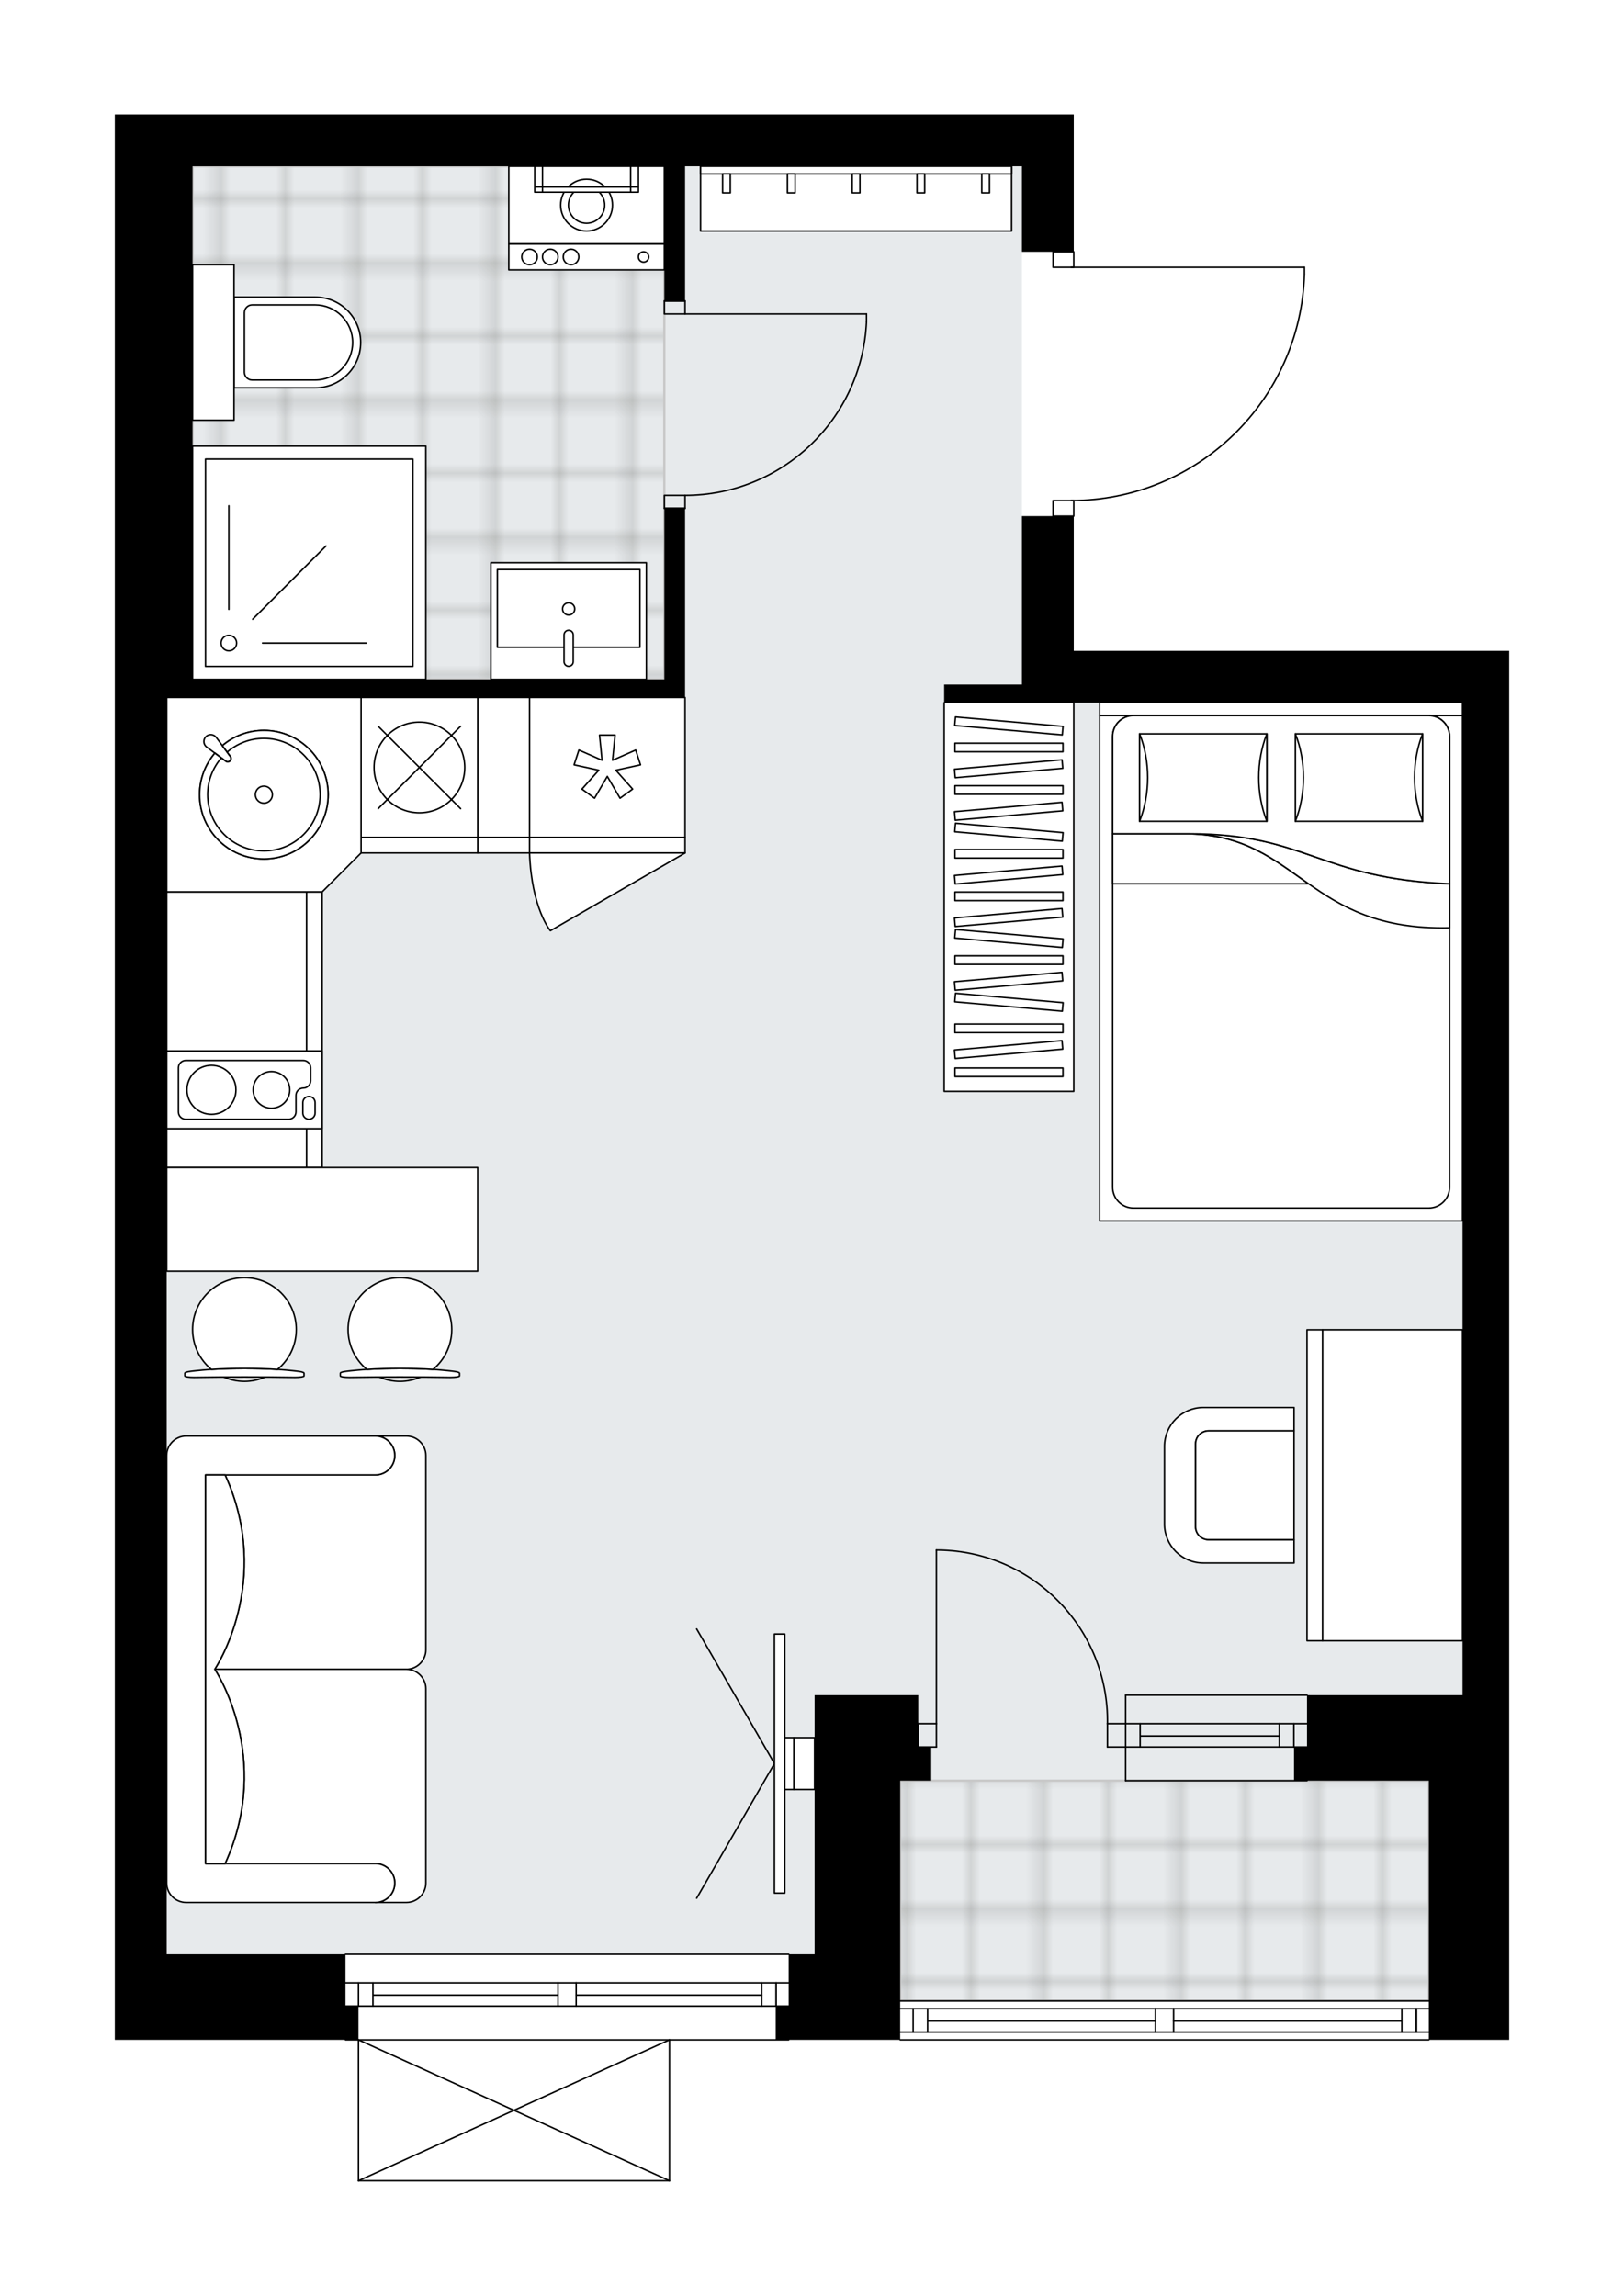 <svg xmlns="http://www.w3.org/2000/svg" xmlns:xlink="http://www.w3.org/1999/xlink" height="2000px" id="Layer_1" style="enable-background:new 0 0 1414.48 2000;" version="1.1" viewBox="0 0 1414.48 2000" width="1414.48px" x="0px" y="0px" xml:space="preserve">
<style type="text/css">
	.st0{fill:none;}
	.st1{opacity:0.25;fill:none;stroke:#13110C;stroke-width:0.4;stroke-miterlimit:10;}
	.st2{fill:#FFFFFF;}
	.st3{fill:#E7EAEC;}
	.st4{fill:url(#SVGID_1_);stroke:#C8C8C8;stroke-width:2;stroke-linecap:round;stroke-linejoin:round;stroke-miterlimit:10;}
	
		.st5{fill:url(#SVGID_00000006696747536806030350000002109068787648475034_);stroke:#C8C8C8;stroke-width:2;stroke-linecap:round;stroke-linejoin:round;stroke-miterlimit:10;}
	.st6{fill:none;stroke:#000000;stroke-width:1.3;stroke-linecap:round;stroke-linejoin:round;stroke-miterlimit:10;}
	.st7{fill:#FFFFFF;stroke:#000000;stroke-width:1.3;stroke-linecap:round;stroke-linejoin:round;stroke-miterlimit:10;}
	.st8{fill:none;stroke:#000000;stroke-width:1.3;stroke-linecap:round;stroke-linejoin:round;}
	.st9{fill:none;stroke:#000000;stroke-width:1.3;stroke-linecap:round;stroke-linejoin:round;stroke-dasharray:10.271,10.271;}
	.st10{fill:none;stroke:#000000;stroke-width:1.3;stroke-linecap:round;stroke-linejoin:round;stroke-dasharray:10.124,10.124;}
	.st11{fill:none;stroke:#000000;stroke-width:1.3;stroke-linecap:round;stroke-linejoin:round;stroke-dasharray:9.811,9.811;}
	.st12{font-family:'Arial-BoldMT','Arial'; font-weight:bold;}
	.st13{font-size:119.454px;}
	.st14{font-size:99.545px;}
	.st15{font-family: 'ArialMT','Arial';}
	.st16{font-size:40px;}
</style>
<pattern height="14.57" id="New_Pattern_Swatch_3" patternUnits="userSpaceOnUse" style="overflow:visible;" viewBox="7.49 -22.06 14.57 14.57" width="14.57" x="5346.68" y="2383.83">
	<g>
		<rect class="st0" height="14.57" width="14.57" x="7.49" y="-22.06" />
		<g>
			<rect class="st1" height="7.29" width="7.29" x="14.77" y="-7.49" />
		</g>
		<g>
			<rect class="st1" height="7.29" width="7.29" x="0.2" y="-7.49" />
		</g>
		<g>
			<rect class="st1" height="7.29" width="7.29" x="22.06" y="-14.77" />
		</g>
		<g>
			<rect class="st1" height="7.29" width="7.29" x="7.49" y="-14.77" />
			<rect class="st1" height="7.29" width="7.29" x="14.77" y="-22.06" />
		</g>
		<g>
			<rect class="st1" height="7.29" width="7.29" x="0.2" y="-22.06" />
		</g>
		<g>
			<rect class="st1" height="7.29" width="7.29" x="22.06" y="-29.35" />
		</g>
		<g>
			<rect class="st1" height="7.29" width="7.29" x="7.49" y="-29.35" />
		</g>
	</g>
</pattern>
<path class="st2" d="M1314.48,566.96v909.73v74.49v225.74h-69.33c0,0,0,0,0,0c0,0.36-0.29,0.65-0.65,0.65H784.03  c-0.36,0-0.65-0.29-0.65-0.65c0,0,0,0,0,0H709.5h-21.92c0,0,0,0,0,0c0,0.36-0.29,0.65-0.65,0.65H583.73v122.11c0,0,0,0,0,0.01  c0,0.04-0.02,0.09-0.03,0.13c-0.01,0.04-0.01,0.08-0.03,0.12c0,0,0,0.01,0,0.01c0,0.01-0.01,0.01-0.02,0.02  c-0.05,0.09-0.12,0.17-0.2,0.23c-0.02,0.02-0.04,0.03-0.07,0.04c-0.09,0.05-0.2,0.09-0.31,0.09H312.2c-0.12,0-0.22-0.04-0.31-0.09  c-0.02-0.01-0.04-0.03-0.07-0.04c-0.08-0.06-0.15-0.14-0.2-0.23c0-0.01-0.01-0.01-0.02-0.02c0,0,0-0.01,0-0.01  c-0.02-0.04-0.02-0.08-0.03-0.12c-0.01-0.04-0.03-0.09-0.03-0.13c0,0,0,0,0-0.01v-122.11h-10.64c-0.36,0-0.65-0.29-0.65-0.65H100  v-29.35v-45.15V607.59V144.83V99.67h281.05h255.08h174.95h124.16v45.15v73.84c0.36,0,0.65,0.29,0.65,0.65v12.89h200.24  c0.36,0,0.65,0.29,0.65,0.65v5.92c0,0,0,0.01,0,0.01c0,0,0,0.01,0,0.01c-1.58,53.31-23.52,103.12-61.78,140.27  c-37.56,36.47-86.86,56.84-139.1,57.57v12.93c0,0.36-0.29,0.65-0.65,0.65v116.73h338.61H1314.48z" id="background" />
<g id="floor">
	<polygon class="st3" points="1273.84,612.1 890.09,612.1 890.09,144.82 145.19,144.82 145.19,861.86 145.59,861.86 145.59,1228.21    145.19,1228.21 145.19,1702.42 782.62,1702.42 782.62,1743.05 1244.5,1743.05 1244.5,1476.68 1273.84,1476.68  " />
	
		<pattern id="SVGID_1_" patternTransform="matrix(0 7.964 -7.964 0 -85593.016 93358.422)" xlink:href="#New_Pattern_Swatch_3">
	</pattern>
	<rect class="st4" height="446.96" width="410.89" x="167.72" y="144.82" />
	
		<pattern id="SVGID_00000161621697303464363510000011815253587628726174_" patternTransform="matrix(0 7.964 -7.964 0 -85593.016 93358.422)" xlink:href="#New_Pattern_Swatch_3">
	</pattern>
	
		<rect height="191.88" style="fill:url(#SVGID_00000161621697303464363510000011815253587628726174_);stroke:#C8C8C8;stroke-width:2;stroke-linecap:round;stroke-linejoin:round;stroke-miterlimit:10;" width="460.47" x="784.03" y="1551.18" />
	<g id="LINE_00000178906587355239780800000016763082428523865529_">
		<line class="st6" x1="980.38" x2="1138.4" y1="1501.52" y2="1501.52" />
	</g>
	<g id="LINE_00000156587098617987858170000013442869279399884175_">
		<line class="st6" x1="980.38" x2="1138.4" y1="1521.83" y2="1521.83" />
	</g>
	<g id="LINE_00000059995427061222717950000001392576322422826891_">
		<line class="st6" x1="993.03" x2="1114.31" y1="1512.23" y2="1512.23" />
	</g>
	<g id="LINE_00000172434928436568857550000010490012021193670528_">
		<line class="st6" x1="1126.95" x2="1126.95" y1="1501.52" y2="1521.83" />
	</g>
	<g id="LINE_00000011717396501909922160000005673711463412381599_">
		<line class="st6" x1="993.03" x2="993.03" y1="1501.52" y2="1521.83" />
	</g>
	<g id="LINE_00000112608109858812003080000002461698253142978707_">
		<line class="st6" x1="980.38" x2="1138.4" y1="1476.68" y2="1476.68" />
	</g>
	<g id="LINE_00000150091341122010772600000000645878190770224023_">
		<line class="st6" x1="1138.4" x2="980.38" y1="1551.18" y2="1551.18" />
	</g>
	<g id="LINE_00000129197788185489711560000012371066227499205275_">
		<line class="st6" x1="1114.31" x2="1114.31" y1="1501.5" y2="1521.82" />
	</g>
	<g id="LINE_00000123412447096113691030000014039689038167155336_">
		<line class="st6" x1="980.38" x2="980.38" y1="1476.68" y2="1551.18" />
	</g>
	<g id="LINE_00000079466691043832593560000011383347524202316454_">
		<line class="st6" x1="1244.5" x2="784.03" y1="1776.92" y2="1776.92" />
	</g>
	<g id="LINE_00000020356670551069052550000008072200075606189500_">
		<line class="st6" x1="784.03" x2="1006.39" y1="1749.83" y2="1749.83" />
	</g>
	<g id="LINE_00000079469240423980754950000014415284179677763458_">
		<line class="st6" x1="1022.19" x2="1244.5" y1="1749.83" y2="1749.83" />
	</g>
	<g id="LINE_00000041287440519523816670000014656383192281321640_">
		<line class="st6" x1="1233.61" x2="1233.61" y1="1770.15" y2="1749.83" />
	</g>
	<g id="LINE_00000047035722727189208170000008735964323073995954_">
		<line class="st6" x1="795.32" x2="795.32" y1="1770.15" y2="1749.83" />
	</g>
	<g id="LINE_00000036956414374273466220000007383589884114515347_">
		<line class="st6" x1="784.03" x2="1006.39" y1="1770.15" y2="1770.15" />
	</g>
	<g id="LINE_00000152244818461251307340000003318828754118926517_">
		<line class="st6" x1="1022.19" x2="1244.5" y1="1770.15" y2="1770.15" />
	</g>
	<g id="LINE_00000167370301858383638590000015538955401085143186_">
		<line class="st6" x1="1022.19" x2="1220.97" y1="1760.55" y2="1760.55" />
	</g>
	<g id="LINE_00000099642656161203854020000002827722611725403537_">
		<line class="st6" x1="807.96" x2="1006.39" y1="1760.55" y2="1760.55" />
	</g>
	<g id="LINE_00000003096271910507281960000016464237902052420524_">
		<line class="st6" x1="807.96" x2="807.96" y1="1749.83" y2="1770.15" />
	</g>
	<g id="LINE_00000080922258329885896220000017948878357776361870_">
		<line class="st6" x1="1233.61" x2="1233.61" y1="1770.15" y2="1749.83" />
	</g>
	<g id="LINE_00000049200055565562390120000003127821814924019378_">
		<line class="st6" x1="1220.97" x2="1220.97" y1="1749.83" y2="1770.15" />
	</g>
	<g id="LINE_00000102542018234573701250000008372477734553933754_">
		<line class="st6" x1="1006.39" x2="1006.39" y1="1770.15" y2="1749.83" />
	</g>
	<g id="LINE_00000112620954268875410340000004419808996373017488_">
		<line class="st6" x1="1006.39" x2="1022.19" y1="1749.83" y2="1749.83" />
	</g>
	<g id="LINE_00000064317271628332760210000002463906068291075519_">
		<line class="st6" x1="1022.19" x2="1022.19" y1="1749.83" y2="1770.15" />
	</g>
	<g id="LINE_00000178201117875502624800000015389057390081140385_">
		<line class="st6" x1="1022.19" x2="1006.39" y1="1770.15" y2="1770.15" />
	</g>
	<g id="LINE_00000090975079485901360580000010997866244517008024_">
		<line class="st6" x1="784.03" x2="1244.5" y1="1743.06" y2="1743.06" />
	</g>
	<g id="LINE_00000080911668614178281090000011592108299613156240_">
		<line class="st6" x1="686.92" x2="300.91" y1="1776.92" y2="1776.92" />
	</g>
	<g id="LINE_00000029748030759172695790000004816272120552117127_">
		<line class="st6" x1="300.91" x2="486.01" y1="1727.26" y2="1727.26" />
	</g>
	<g id="LINE_00000018226890923580967980000011241064500647789450_">
		<line class="st6" x1="501.82" x2="686.92" y1="1727.26" y2="1727.26" />
	</g>
	<g id="LINE_00000076598217384088189020000009849202711275595962_">
		<line class="st6" x1="676.04" x2="676.04" y1="1747.57" y2="1727.26" />
	</g>
	<g id="LINE_00000137115737468368465640000004532787827246380692_">
		<line class="st6" x1="312.2" x2="312.2" y1="1747.57" y2="1727.26" />
	</g>
	<g id="LINE_00000144300653691985569590000010757185388192170911_">
		<line class="st6" x1="300.91" x2="486.01" y1="1747.57" y2="1747.57" />
	</g>
	<g id="LINE_00000085942397039411528780000017633139361514122141_">
		<line class="st6" x1="501.82" x2="686.92" y1="1747.57" y2="1747.57" />
	</g>
	<g id="LINE_00000005231492077477608660000012514125515322734509_">
		<line class="st6" x1="501.82" x2="663.4" y1="1737.98" y2="1737.98" />
	</g>
	<g id="LINE_00000064352570822872118180000018244874632754065852_">
		<line class="st6" x1="324.84" x2="486.01" y1="1737.98" y2="1737.98" />
	</g>
	<g id="LINE_00000169542767334480762530000006329032314570679170_">
		<line class="st6" x1="324.84" x2="324.84" y1="1727.26" y2="1747.57" />
	</g>
	<g id="LINE_00000091712956022779145200000002676331587951651720_">
		<line class="st6" x1="676.04" x2="676.04" y1="1747.57" y2="1727.26" />
	</g>
	<g id="LINE_00000087404794194064554590000013817761853071233711_">
		<line class="st6" x1="663.4" x2="663.4" y1="1727.26" y2="1747.57" />
	</g>
	<g id="LINE_00000069358032020413539750000008924501501551297954_">
		<line class="st6" x1="486.01" x2="486.01" y1="1747.57" y2="1727.26" />
	</g>
	<g id="LINE_00000083809447142505302790000017831554018148502667_">
		<line class="st6" x1="486.01" x2="501.82" y1="1727.26" y2="1727.26" />
	</g>
	<g id="LINE_00000152958819311269674960000002022656962593849775_">
		<line class="st6" x1="501.82" x2="501.82" y1="1727.26" y2="1747.57" />
	</g>
	<g id="LINE_00000103226451518720344300000006743996755636308896_">
		<line class="st6" x1="501.82" x2="486.01" y1="1747.57" y2="1747.57" />
	</g>
	<g id="LINE_00000044153608655156786930000011762684627318454435_">
		<line class="st6" x1="300.91" x2="686.92" y1="1702.42" y2="1702.42" />
	</g>
	<g id="LWPOLYLINE_00000161605997432733071370000003292524593754587550_">
		<rect class="st6" height="13.54" width="18.06" x="917.18" y="436.03" />
	</g>
	<g id="LWPOLYLINE_00000001644984970742045990000005316922310808543414_">
		<rect class="st6" height="13.54" width="18.06" x="917.18" y="219.32" />
	</g>
	<g id="LWPOLYLINE_00000162314308244428134840000003784359707507192229_">
		<path class="st6" d="M1136.12,238.78c-3.25,109.87-93.25,197.24-203.17,197.25" />
	</g>
	<g id="LINE_00000146471571921670617300000011014069884020209793_">
		<line class="st6" x1="932.96" x2="1136.12" y1="232.86" y2="232.86" />
	</g>
	<g id="LINE_00000033352755181724122420000000342327254047619499_">
		<line class="st6" x1="1136.12" x2="1136.12" y1="232.86" y2="238.78" />
	</g>
	<g id="LWPOLYLINE_00000075158133791947363750000010277059155213694126_">
		<rect class="st6" height="11.29" width="18.06" x="578.61" y="262.21" />
	</g>
	<g id="LWPOLYLINE_00000061443312999440316130000004181340847909070500_">
		<rect class="st6" height="11.29" width="18.06" x="578.61" y="431.51" />
	</g>
	<g id="LINE_00000078736488285128246090000016357274315692905635_">
		<line class="st6" x1="596.67" x2="578.61" y1="262.21" y2="262.21" />
	</g>
	<g id="LINE_00000095330963712142293340000007535213580810880414_">
		<line class="st6" x1="596.67" x2="578.61" y1="442.8" y2="442.8" />
	</g>
	<g id="LINE_00000124145762839013400160000002471448068417019577_">
		<line class="st6" x1="596.67" x2="754.69" y1="273.5" y2="273.5" />
	</g>
	<g id="ARC_00000090266012041882039380000009679906736284138175_">
		<path class="st6" d="M754.69,280.27c-3.76,84.56-73.38,151.19-158.02,151.25" />
	</g>
	<g id="LINE_00000001643338426331438120000001204320652367699378_">
		<line class="st6" x1="754.69" x2="754.69" y1="273.5" y2="280.27" />
	</g>
	<g id="ARC_00000048477717563242099070000008716457608753683600_">
		<path class="st6" d="M964.58,1501.52c1.23-82.29-64.48-150-146.77-151.23c-0.74-0.01-1.48-0.02-2.22-0.02" />
	</g>
	<g id="LINE_00000129918972336104270510000018245570726798955415_">
		<line class="st6" x1="815.59" x2="815.59" y1="1501.52" y2="1350.27" />
	</g>
	<g id="LINE_00000047742228979018590370000010976064015224045480_">
		<line class="st6" x1="980.38" x2="964.58" y1="1501.52" y2="1501.52" />
	</g>
	<g id="LINE_00000134951116517713415070000007906359926912696981_">
		<line class="st6" x1="964.58" x2="964.58" y1="1501.52" y2="1521.83" />
	</g>
	<g id="LINE_00000151515925381100720040000000170626327406835355_">
		<line class="st6" x1="964.58" x2="980.38" y1="1521.83" y2="1521.83" />
	</g>
	<g id="LINE_00000079464180671571555790000003392997926427268527_">
		<line class="st6" x1="799.79" x2="815.59" y1="1521.83" y2="1521.83" />
	</g>
	<g id="LINE_00000021835772710617857960000014344166857349088424_">
		<line class="st6" x1="815.59" x2="815.59" y1="1521.83" y2="1501.52" />
	</g>
	<g id="LINE_00000011026425640033224450000005469666733778183814_">
		<line class="st6" x1="815.59" x2="799.79" y1="1501.52" y2="1501.52" />
	</g>
	<g id="LINE_00000158732317994663694620000010790544703822646458_">
		<line class="st6" x1="799.79" x2="799.79" y1="1521.83" y2="1501.52" />
	</g>
	<g id="LINE_00000003082434715682811370000016662730268954209436_">
		<line class="st6" x1="583.08" x2="312.2" y1="1899.67" y2="1899.67" />
	</g>
	<g id="LINE_00000154427311876315606430000010705195243924302502_">
		<line class="st6" x1="312.2" x2="312.2" y1="1899.67" y2="1776.92" />
	</g>
	<g id="LINE_00000078723681060187723440000002543824521135204272_">
		<line class="st6" x1="583.08" x2="583.08" y1="1776.92" y2="1899.67" />
	</g>
	<g id="LWPOLYLINE_00000081644362726077807660000017522292695667141304_">
		<line class="st6" x1="312.2" x2="583.08" y1="1776.92" y2="1899.67" />
	</g>
	<g id="LWPOLYLINE_00000096026044831516829990000004531454187950107797_">
		<line class="st6" x1="583.08" x2="312.2" y1="1776.92" y2="1899.67" />
	</g>
	<polygon points="890.09,219.32 935.24,219.32 935.24,144.83 935.24,99.67 811.08,99.67 636.13,99.67 381.05,99.67 100,99.67    100,144.83 100,607.59 100,1702.42 100,1747.57 100,1776.92 312.2,1776.92 312.2,1747.57 300.91,1747.57 300.91,1702.42    145.19,1702.42 145.19,607.59 167.72,607.59 578.61,607.59 596.67,607.59 596.67,442.8 578.61,442.8 578.61,591.79 167.72,591.79    167.72,144.83 381.05,144.83 578.61,144.83 578.61,262.21 596.67,262.21 596.67,144.83 636.13,144.83 811.08,144.83 890.09,144.83     " />
	<polygon points="799.79,1476.68 709.5,1476.68 709.5,1551.18 709.5,1702.42 686.92,1702.42 686.92,1747.57 675.64,1747.57    675.64,1776.92 709.5,1776.92 784.03,1776.92 784.03,1551.18 799.79,1551.18 811.08,1551.18 811.08,1521.83 799.79,1521.83  " />
	<polygon points="935.24,566.96 935.24,449.57 890.09,449.57 890.09,566.96 890.09,596.3 822.37,596.3 822.37,612.11 890.09,612.11    890.09,612.1 1273.84,612.1 1273.84,1476.68 1138.4,1476.68 1138.4,1521.83 1127.11,1521.83 1127.11,1551.18 1138.4,1551.18    1244.5,1551.18 1244.5,1776.92 1314.48,1776.92 1314.48,1551.18 1314.48,1476.68 1314.48,566.96 1273.84,566.96  " />
</g>
<g id="mebel">
	<g>
		
			<rect class="st7" height="270.89" transform="matrix(6.123234e-17 -1 1 6.123234e-17 572.572 918.658)" width="56.43" x="717.4" y="37.6" />
		
			<rect class="st7" height="270.89" transform="matrix(6.123234e-17 -1 1 6.123234e-17 597.439 893.79)" width="6.7" x="742.26" y="12.73" />
		
			<rect class="st7" height="16.47" transform="matrix(-1 -1.224647e-16 1.224647e-16 -1 1491.229 319.525)" width="6.7" x="742.26" y="151.53" />
		
			<rect class="st7" height="16.47" transform="matrix(-1 -1.224647e-16 1.224647e-16 -1 1378.359 319.525)" width="6.7" x="685.83" y="151.53" />
		
			<rect class="st7" height="16.47" transform="matrix(-1 -1.224647e-16 1.224647e-16 -1 1265.489 319.525)" width="6.7" x="629.39" y="151.53" />
		
			<rect class="st7" height="16.47" transform="matrix(-1 -1.224647e-16 1.224647e-16 -1 1604.098 319.525)" width="6.7" x="798.7" y="151.53" />
		
			<rect class="st7" height="16.47" transform="matrix(-1 -1.224647e-16 1.224647e-16 -1 1716.968 319.525)" width="6.7" x="855.13" y="151.53" />
	</g>
	<g>
		<g>
			<g>
				<g>
					<path class="st7" d="M1127.12,1341.24h-74.49c-6.23,0-11.29-5.05-11.29-11.29v-72.24c0-6.23,5.05-11.29,11.29-11.29h74.49       v-20.32h-79.03c-18.69,0-33.84,15.15-33.84,33.84v67.77c0,18.69,15.15,33.84,33.84,33.84h79.03V1341.24z" />
				</g>
				<path class="st7" d="M1041.33,1257.72v72.24c0,6.23,5.05,11.29,11.29,11.29h74.49v-94.81h-74.49      C1046.39,1246.43,1041.33,1251.49,1041.33,1257.72z" />
			</g>
		</g>
		<g>
			
				<rect class="st7" height="121.9" transform="matrix(-1.805544e-10 1 -1 -1.805544e-10 2506.731 80.941)" width="270.89" x="1077.45" y="1232.89" />
			
				<rect class="st7" height="13.54" transform="matrix(-1.805544e-10 1 -1 -1.805544e-10 2439.009 148.663)" width="270.89" x="1009.73" y="1287.06" />
		</g>
	</g>
	<g>
		<rect class="st7" height="338.61" width="112.87" x="822.37" y="612.11" />
		<g>
			<rect class="st7" height="7.47" width="94.06" x="831.77" y="647.41" />
			<rect class="st7" height="7.47" width="94.06" x="831.77" y="684.45" />
			<rect class="st7" height="7.47" width="94.06" x="831.77" y="740.01" />
			<rect class="st7" height="7.47" width="94.06" x="831.77" y="777.05" />
			<rect class="st7" height="7.47" width="94.06" x="831.77" y="832.6" />
			
				<rect class="st7" height="7.47" transform="matrix(0.996 0.087 -0.087 0.996 58.482 -74.185)" width="94.06" x="831.77" y="628.89" />
			
				<rect class="st7" height="7.47" transform="matrix(0.996 0.087 -0.087 0.996 66.552 -73.833)" width="94.06" x="831.77" y="721.49" />
			
				<rect class="st7" height="7.47" transform="matrix(0.996 0.087 -0.087 0.996 74.622 -73.481)" width="94.06" x="831.77" y="814.08" />
			
				<rect class="st7" height="7.47" transform="matrix(0.996 -0.087 0.087 0.996 -55.022 79.141)" width="94.06" x="831.77" y="665.93" />
			
				<rect class="st7" height="7.47" transform="matrix(0.996 -0.087 0.087 0.996 -58.249 79.282)" width="94.06" x="831.77" y="702.97" />
			
				<rect class="st7" height="7.47" transform="matrix(0.996 -0.087 0.087 0.996 -63.092 79.493)" width="94.06" x="831.77" y="758.53" />
			
				<rect class="st7" height="7.47" transform="matrix(0.996 -0.087 0.087 0.996 -66.32 79.634)" width="94.06" x="831.77" y="795.56" />
			
				<rect class="st7" height="7.47" transform="matrix(0.996 0.087 -0.087 0.996 79.464 -73.269)" width="94.06" x="831.77" y="869.64" />
			
				<rect class="st7" height="7.47" transform="matrix(0.996 -0.087 0.087 0.996 -71.162 79.846)" width="94.06" x="831.77" y="851.12" />
			<rect class="st7" height="7.47" width="94.06" x="831.77" y="892.07" />
			<rect class="st7" height="7.47" width="94.06" x="831.77" y="930.36" />
			
				<rect class="st7" height="7.47" transform="matrix(0.996 -0.087 0.087 0.996 -76.345 80.072)" width="94.06" x="831.77" y="910.59" />
		</g>
	</g>
	<g>
		
			<rect class="st7" height="121.9" transform="matrix(2.531426e-11 -1 1 2.531426e-11 -690.853 1103.119)" width="240.18" x="86.04" y="836.04" />
		
			<rect class="st7" height="13.54" transform="matrix(2.531426e-11 -1 1 2.531426e-11 -623.131 1170.841)" width="240.18" x="153.76" y="890.21" />
	</g>
	<g>
		<path class="st7" d="M326.91,1284.81L326.91,1284.81c9.35,0,16.93-7.58,16.93-16.93v0c0-9.35-7.58-16.93-16.93-16.93h0h27.03    c9.39,0,16.99,7.61,16.99,16.99v169.16c0,9.36-7.66,17.01-17.01,17.01l-166.86,0c0,0,51.36-76.35,9-169.3H326.91z" />
		<path class="st7" d="M326.91,1623.42L326.91,1623.42c9.35,0,16.93,7.58,16.93,16.93v0c0,9.35-7.58,16.93-16.93,16.93h0h27.03    c9.39,0,16.99-7.61,16.99-16.99v-169.16c0-9.36-7.66-17.01-17.01-17.01l-166.86,0c0,0,51.36,76.35,9,169.3H326.91z" />
		<path class="st7" d="M162.12,1250.95h164.79c9.35,0,16.93,7.58,16.93,16.93l0,0c0,9.35-7.58,16.93-16.93,16.93H179.05v338.61    h147.86c9.35,0,16.93,7.58,16.93,16.93l0,0c0,9.35-7.58,16.93-16.93,16.93H162.12c-9.35,0-16.93-7.58-16.93-16.93v-372.47    C145.19,1258.56,152.81,1250.95,162.12,1250.95z" />
		<path class="st7" d="M196.05,1623.42c42.36-92.95-9-169.3-9-169.3v-0.01c0,0,51.36-76.35,9-169.3h-17v338.61L196.05,1623.42z" />
	</g>
	<g>
		<g>
			<g id="LINE_00000074426689410102070160000014033823324433067701_">
				<path class="st7" d="M301.41,1194.61c27.32-3.43,66.55-3.43,93.87,0c3.15,0.4,4.98,0.99,4.98,1.62v0.16v2.23      c0,0.67-3.54,1.22-7.9,1.22c-29.27-0.46-58.77-0.46-88.04,0c-4.36,0-7.9-0.54-7.9-1.22v-2.23v-0.16      C296.43,1195.6,298.26,1195,301.41,1194.61z" />
			</g>
			<g>
				<path class="st7" d="M330.48,1199.62c5.48,2.37,11.52,3.69,17.87,3.69c6.35,0,12.39-1.32,17.87-3.69      C354.3,1199.54,342.4,1199.54,330.48,1199.62z" />
				<path class="st7" d="M319.59,1192.97c18.41-1.19,39.1-1.19,57.51,0c10.01-8.28,16.39-20.8,16.39-34.8      c0-24.93-20.21-45.15-45.15-45.15c-24.93,0-45.15,20.21-45.15,45.15C303.2,1172.17,309.58,1184.69,319.59,1192.97z" />
			</g>
		</g>
		<g>
			<g id="LINE_00000098929771400737968520000006476592285188322955_">
				<path class="st7" d="M165.97,1194.61c27.32-3.43,66.55-3.43,93.87,0c3.15,0.4,4.98,0.99,4.98,1.62v0.16v2.23      c0,0.67-3.54,1.22-7.9,1.22c-29.27-0.46-58.77-0.46-88.04,0c-4.36,0-7.9-0.54-7.9-1.22v-2.23v-0.16      C160.99,1195.6,162.82,1195,165.97,1194.61z" />
			</g>
			<g>
				<path class="st7" d="M195.04,1199.62c5.48,2.37,11.52,3.69,17.87,3.69s12.39-1.32,17.87-3.69      C218.85,1199.54,206.96,1199.54,195.04,1199.62z" />
				<path class="st7" d="M184.15,1192.97c18.41-1.19,39.1-1.19,57.51,0c10.01-8.28,16.39-20.8,16.39-34.8      c0-24.93-20.21-45.15-45.15-45.15c-24.93,0-45.15,20.21-45.15,45.15C167.76,1172.17,174.14,1184.69,184.15,1192.97z" />
			</g>
		</g>
		
			<rect class="st7" height="90.3" transform="matrix(-1 -8.992641e-11 8.992641e-11 -1 561.254 2124.447)" width="270.89" x="145.18" y="1017.08" />
	</g>
	<g>
		<g>
			<g>
				<rect class="st7" height="11.29" width="316.03" x="957.81" y="612.1" />
				<rect class="st7" height="440.19" width="316.03" x="957.81" y="623.39" />
				<path class="st7" d="M987.16,623.39h257.34c9.97,0,18.06,8.09,18.06,18.06v392.79c0,9.97-8.09,18.06-18.06,18.06H987.16      c-9.97,0-18.06-8.09-18.06-18.06V641.45C969.1,631.48,977.18,623.39,987.16,623.39z" />
				<g>
					<path class="st7" d="M969.1,726.33v43.52h169.82v-0.57c-29.12-20.48-54.76-41.61-102.27-42.94H969.1z" />
				</g>
				<path class="st7" d="M1262.56,769.85c-113.23-4.62-124.5-43.52-226.46-43.54c95.67,2.37,102.82,84.76,226.46,81.93      L1262.56,769.85z" />
				<path class="st7" d="M1262.56,769.85v-128.4c0-9.97-8.09-18.06-18.06-18.06H987.16c-9.97,0-18.06,8.09-18.06,18.06l0,84.86h67      C1138.05,726.33,1149.33,765.23,1262.56,769.85z" />
				<rect class="st7" height="76.23" width="110.84" x="992.57" y="639.23" />
				<path class="st7" d="M1103.41,715.45c-9.39-23.94-9.39-52.28,0-76.23V715.45z" />
				<path class="st7" d="M992.57,639.23c9.39,23.94,9.39,52.28,0,76.23L992.57,639.23z" />
				<rect class="st7" height="76.23" width="110.84" x="1128.24" y="639.23" />
				<path class="st7" d="M1239.08,715.45c-9.39-23.94-9.39-52.28,0-76.23V715.45z" />
				<path class="st7" d="M1128.24,639.23c9.39,23.94,9.39,52.28,0,76.23V639.23z" />
			</g>
		</g>
	</g>
	<g>
		<rect class="st7" height="121.9" width="45.15" x="416.08" y="607.59" />
		<rect class="st7" height="13.54" width="45.15" x="416.08" y="729.49" />
	</g>
	<g>
		<g>
			<g id="LINE_00000024720106346124601140000015362084450755083407_">
				<line class="st7" x1="674.51" x2="606.78" y1="1536.27" y2="1653.57" />
			</g>
			<g id="LINE_00000152228699267145836110000009674256686187251348_">
				<line class="st7" x1="674.51" x2="606.78" y1="1536.27" y2="1418.98" />
			</g>
		</g>
		<rect class="st7" height="225.74" width="9.03" x="674.51" y="1423.4" />
		
			<rect class="st7" height="45.15" transform="matrix(-1 -1.224647e-16 1.224647e-16 -1 1374.974 3072.547)" width="7.9" x="683.54" y="1513.7" />
		<rect class="st7" height="45.15" width="18.06" x="691.44" y="1513.7" />
	</g>
	<g>
		<g>
			<rect class="st7" height="67.72" width="135.44" x="443.17" y="144.82" />
			<rect class="st7" height="22.57" width="135.44" x="443.17" y="212.54" />
			<g id="CIRCLE_00000088131900618587465630000008597003871731263143_">
				<circle class="st7" cx="510.89" cy="178.68" r="22.57" />
			</g>
			<g id="CIRCLE_00000078763992417179119640000017049383028619847054_">
				<circle class="st7" cx="510.89" cy="178.68" r="15.8" />
			</g>
			<g id="CIRCLE_00000062175202051889752040000016817323300311092867_">
				<circle class="st7" cx="560.55" cy="223.83" r="4.51" />
			</g>
			<g id="CIRCLE_00000167357040209257440580000015067231483400550309_">
				<circle class="st7" cx="497.34" cy="223.83" r="6.77" />
			</g>
			<g id="CIRCLE_00000035524659489020569560000017581465478721232267_">
				<circle class="st7" cx="479.28" cy="223.83" r="6.77" />
			</g>
			<g id="CIRCLE_00000104675771092687419310000007907915550074720952_">
				<circle class="st7" cx="461.23" cy="223.83" r="6.77" />
			</g>
		</g>
		<g>
			<rect class="st7" height="18.06" width="6.77" x="465.74" y="144.82" />
			<rect class="st7" height="4.51" width="6.77" x="465.74" y="162.88" />
			<rect class="st7" height="18.06" width="6.77" x="549.26" y="144.82" />
			<rect class="st7" height="4.51" width="6.77" x="549.26" y="162.88" />
			
				<rect class="st7" height="4.51" transform="matrix(-1 -1.224647e-16 1.224647e-16 -1 1021.776 330.279)" width="76.75" x="472.51" y="162.88" />
		</g>
	</g>
	<g>
		<path class="st7" d="M314.15,298.33L314.15,298.33c0,21.82-17.69,39.5-39.5,39.5h-70.81v-79.01h70.81    C296.47,258.82,314.15,276.51,314.15,298.33z" />
		
			<rect class="st7" height="36.12" transform="matrix(4.429885e-11 -1 1 4.429885e-11 -112.547 484.109)" width="135.44" x="118.06" y="280.27" />
		<path class="st7" d="M307.15,298.33L307.15,298.33c0,18.08-14.65,32.73-32.73,32.73h-54.77c-3.74,0-6.77-3.03-6.77-6.77v-51.92    c0-3.74,3.03-6.77,6.77-6.77h54.77C292.49,265.6,307.15,280.25,307.15,298.33z" />
	</g>
	<g>
		
			<rect class="st7" height="203.17" transform="matrix(-1 -1.224647e-16 1.224647e-16 -1 538.61 980.413)" width="203.17" x="167.72" y="388.62" />
		
			<rect class="st7" height="180.59" transform="matrix(-1 -1.224647e-16 1.224647e-16 -1 538.61 980.413)" width="180.59" x="179.01" y="399.91" />
		<circle class="st7" cx="199.33" cy="560.19" r="6.77" />
		<line class="st7" x1="228.67" x2="318.97" y1="560.19" y2="560.19" />
		<line class="st7" x1="220.08" x2="283.93" y1="539.43" y2="475.59" />
		<line class="st7" x1="199.33" x2="199.33" y1="530.84" y2="440.54" />
	</g>
	<g>
		
			<rect class="st7" height="101.58" transform="matrix(-1 -9.006808e-11 9.006808e-11 -1 990.516 1081.996)" width="135.45" x="427.53" y="490.21" />
		
			<rect class="st7" height="67.72" transform="matrix(-1 -8.980207e-11 8.980207e-11 -1 990.562 1060.022)" width="124.16" x="433.2" y="496.15" />
		<path class="st7" d="M495.28,549.04L495.28,549.04c2.2,0,3.99,1.79,3.99,3.99v23.4c0,2.2-1.79,3.99-3.99,3.99l0,0    c-2.2,0-3.99-1.79-3.99-3.99v-23.4C491.29,550.83,493.08,549.04,495.28,549.04z" />
		<circle class="st7" cx="495.28" cy="530.45" r="5.31" />
	</g>
	<g>
		<rect class="st7" height="121.9" width="135.44" x="461.23" y="607.59" />
		<rect class="st7" height="13.54" width="135.44" x="461.23" y="729.49" />
		<polygon class="st7" points="524.37,662.24 522.17,640.32 535.72,640.32 533.53,662.24 553.69,653.38 557.88,666.26     536.36,670.95 551.01,687.39 540.05,695.35 528.95,676.33 517.84,695.35 506.88,687.39 521.53,670.95 500.02,666.26 504.2,653.38       " />
		<path class="st7" d="M596.67,743.03l-117.3,67.72c0,0-16.34-19.06-18.15-67.72H596.67z" />
	</g>
	<g>
		<rect class="st7" height="121.9" width="101.58" x="314.49" y="607.59" />
		<rect class="st7" height="13.54" width="101.58" x="314.49" y="729.49" />
		<circle class="st7" cx="365.29" cy="668.54" r="39.5" />
		<line class="st7" x1="401.2" x2="329.37" y1="632.63" y2="704.46" />
		<line class="st7" x1="401.2" x2="329.37" y1="704.46" y2="632.63" />
	</g>
	<g>
		
			<rect class="st7" height="135.44" transform="matrix(4.504381e-11 -1 1 4.504381e-11 -736.442 1162.266)" width="67.72" x="179.05" y="881.63" />
		<path class="st7" d="M161.79,974.99h89.58c3.53,0,6.4-2.86,6.4-6.4v-14.36c0-3.53,2.86-6.4,6.4-6.4l0,0c3.53,0,6.4-2.86,6.4-6.4    v-11.24c0-3.53-2.86-6.4-6.4-6.4H161.79c-3.53,0-6.4,2.86-6.4,6.4v38.39C155.39,972.13,158.25,974.99,161.79,974.99z" />
		<path class="st7" d="M274.45,960.47v9.19c0,2.94-2.39,5.33-5.33,5.33l0,0c-2.94,0-5.33-2.39-5.33-5.33v-9.19    c0-2.94,2.39-5.33,5.33-5.33l0,0C272.07,955.14,274.45,957.53,274.45,960.47z" />
		<circle class="st7" cx="236.43" cy="949.4" r="15.95" />
		<circle class="st7" cx="184.18" cy="949.4" r="21.33" />
	</g>
	<g>
		<polygon class="st7" points="314.49,743.03 314.49,607.59 145.19,607.59 145.19,776.9 280.63,776.9   " />
		<g id="ARC_00000147903003852471176160000010523070566587337661_">
			<path class="st7" d="M179.99,650.74c-0.46-0.35-0.87-0.76-1.22-1.22c-1.97-2.65-1.43-6.39,1.22-8.36s6.39-1.43,8.36,1.22     l12.63,16.94c0.48,0.89,0.48,1.96,0,2.84c-0.79,1.45-2.6,1.99-4.05,1.21L179.99,650.74z" />
		</g>
		<path class="st7" d="M193.69,649.53l7.29,9.78c0.48,0.89,0.48,1.96,0,2.84c-0.78,1.45-2.6,1.99-4.05,1.21l-9.79-7.29    c-8.28,9.76-13.29,22.37-13.29,36.17c0,30.92,25.06,55.98,55.98,55.98s55.98-25.06,55.98-55.98c0-30.92-25.06-55.98-55.98-55.98    C216.05,636.26,203.45,641.27,193.69,649.53z" />
		<path class="st7" d="M193.69,649.53l7.29,9.78c0.48,0.89,0.48,1.96,0,2.84c-0.78,1.45-2.6,1.99-4.05,1.21l-9.79-7.29    c-8.28,9.76-13.29,22.37-13.29,36.17c0,30.92,25.06,55.98,55.98,55.98s55.98-25.06,55.98-55.98c0-30.92-25.06-55.98-55.98-55.98    C216.05,636.26,203.45,641.27,193.69,649.53z" />
		<path class="st7" d="M200.99,659.32c0.48,0.89,0.48,1.96,0,2.84c-0.78,1.45-2.6,1.99-4.05,1.21l-4.17-3.11    c-7.41,8.59-11.93,19.75-11.93,31.98c0,27.06,21.94,49,49,49s49-21.94,49-49c0-27.06-21.94-49-49-49    c-12.23,0-23.38,4.51-31.96,11.91L200.99,659.32z" />
		<circle class="st7" cx="229.84" cy="692.24" r="7.42" />
	</g>
</g>
</svg>